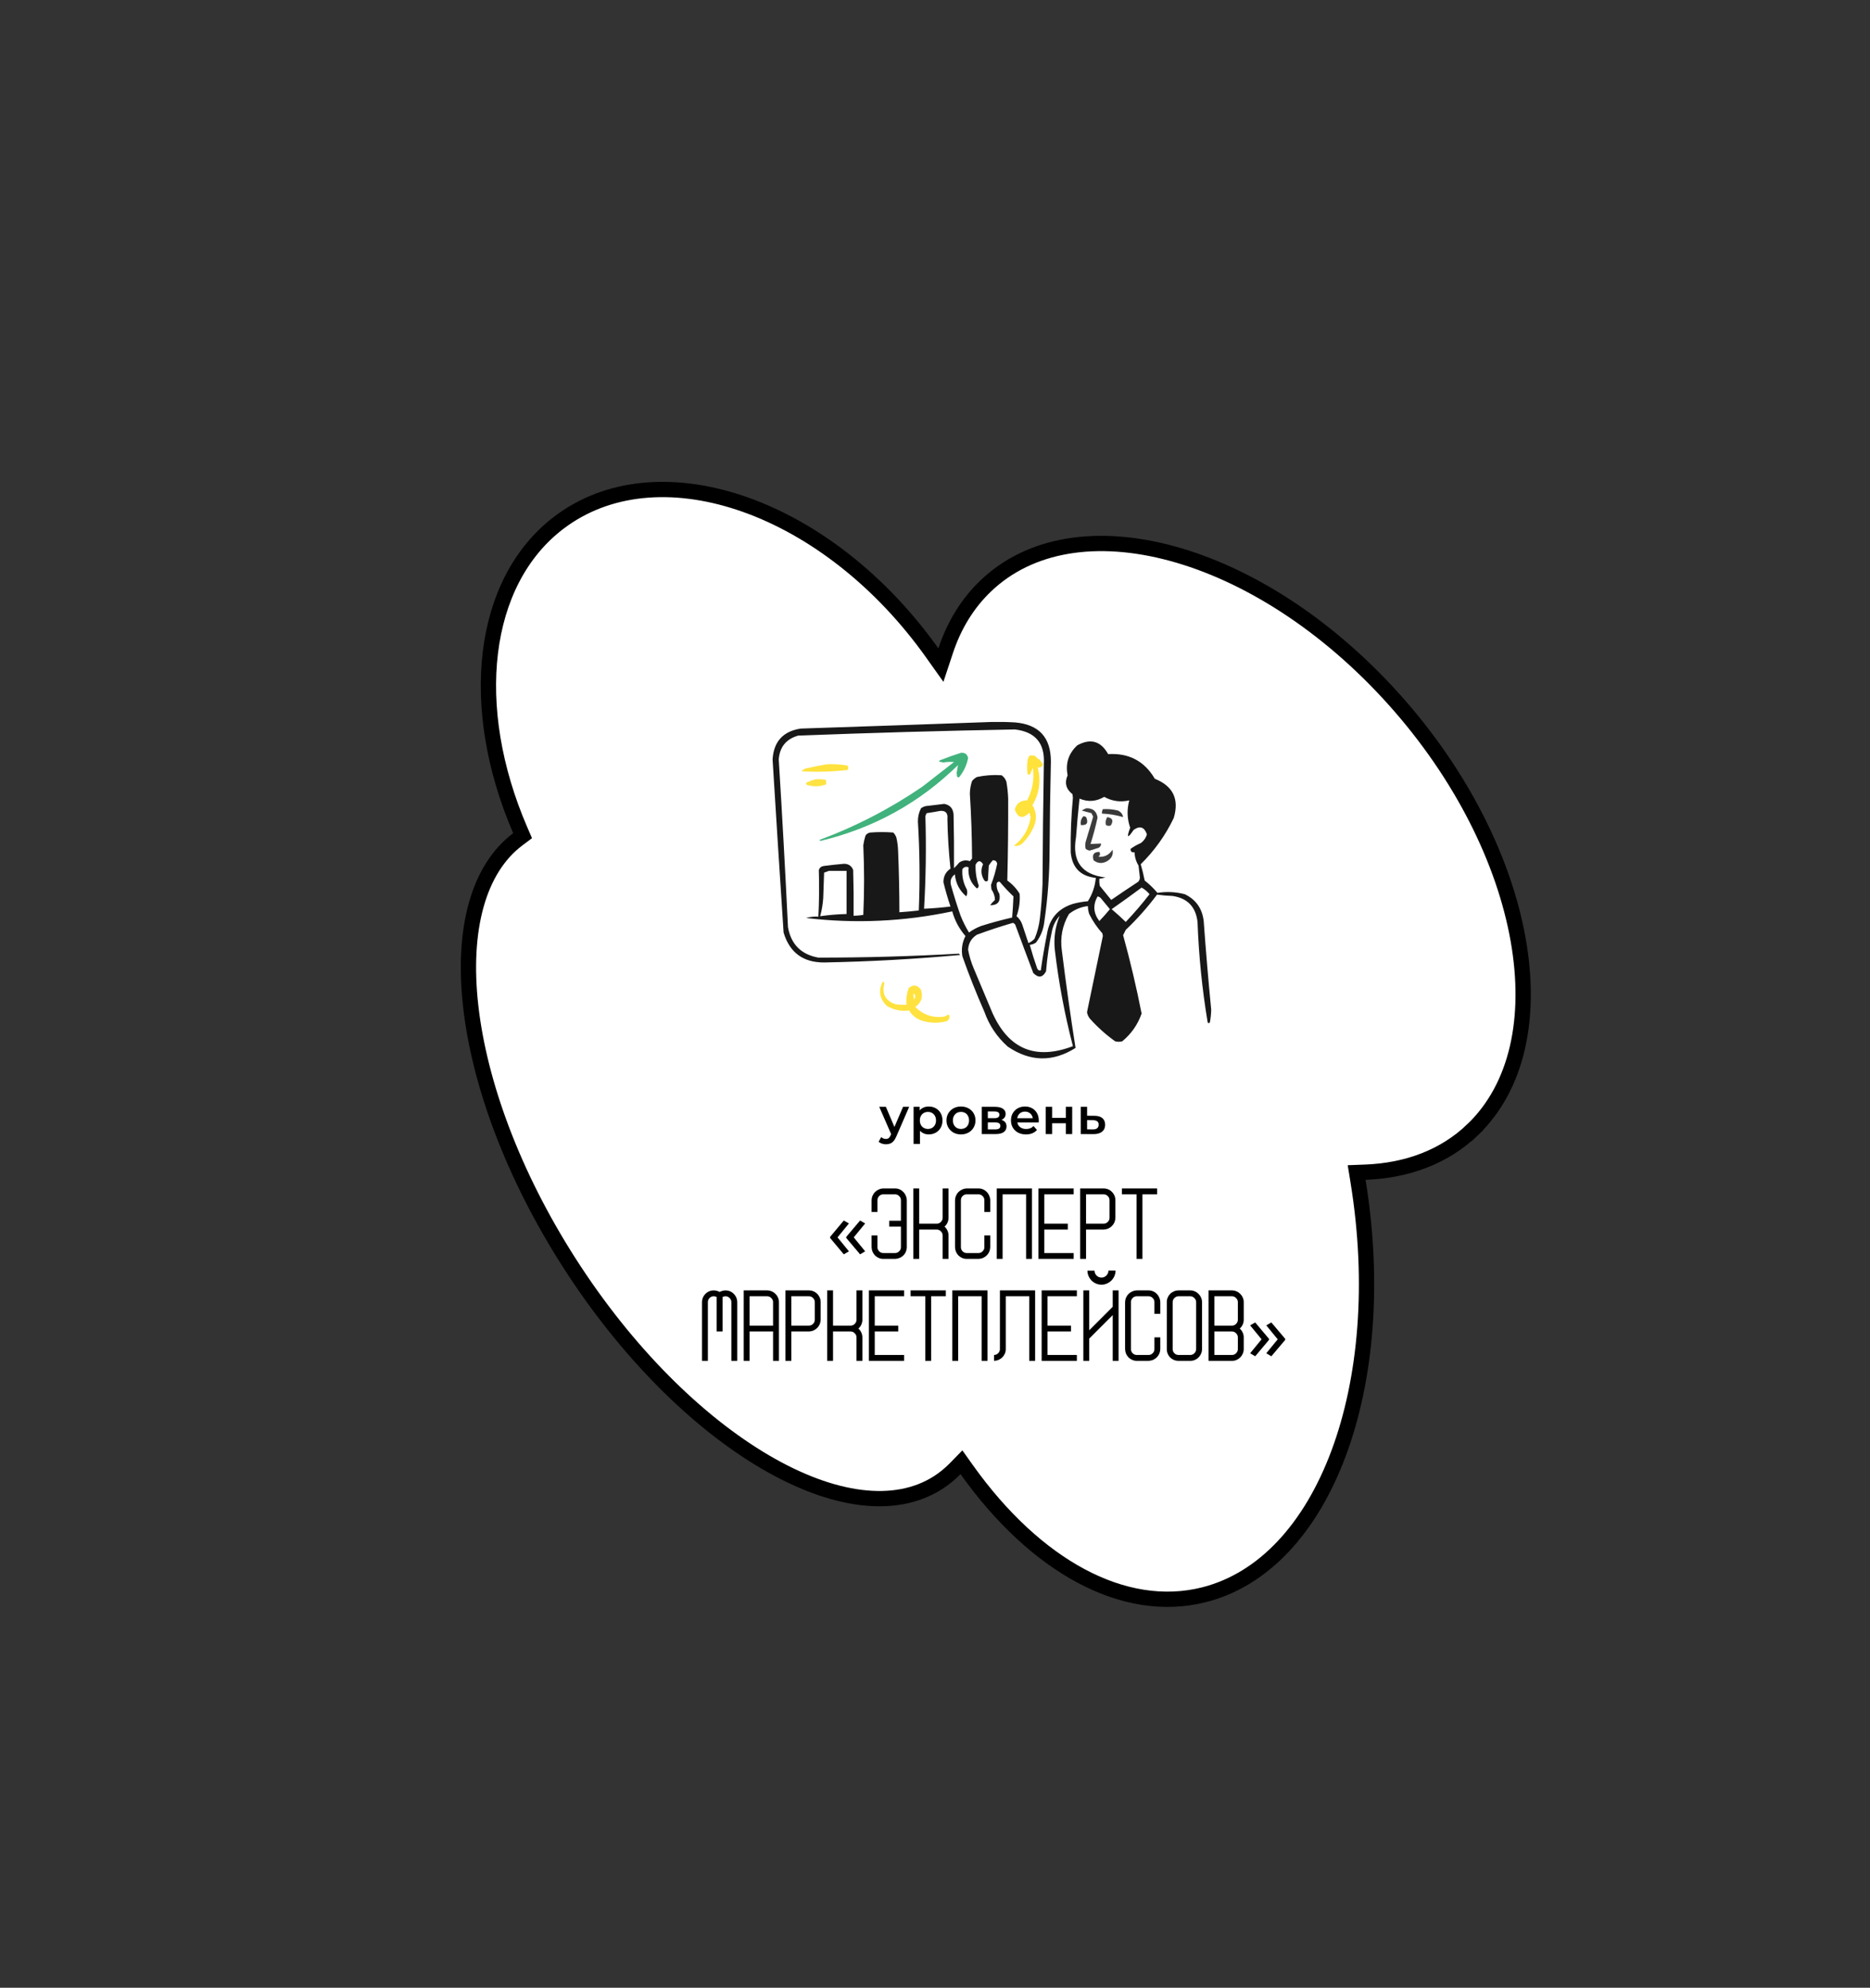 <?xml version="1.0" encoding="UTF-8"?> <svg xmlns="http://www.w3.org/2000/svg" width="734" height="780" viewBox="0 0 734 780" fill="none"><rect x="0" y="0" width="734" height="780" fill="#333333" stroke="none"/><path d="M379.461 576.709L377.38 573.79L374.873 576.353C372.856 578.417 370.609 580.244 368.178 581.8C351.386 592.539 326.95 589.269 300.323 573.657C273.853 558.139 246.053 530.845 223.359 495.379C201.209 460.761 188.165 424.99 184.769 394.902C181.353 364.64 187.746 340.992 203.238 329.341L205.125 327.923L204.189 325.755C183.306 277.373 188.823 228.319 219.331 205.121C238.339 190.667 263.935 188.514 290.271 197.24C316.603 205.966 343.403 225.513 364.272 253.938C364.816 254.68 365.354 255.424 365.884 256.169L369.316 260.992L371.177 255.373C374.445 245.5 379.646 236.899 386.834 230C404.304 213.234 430.744 209.276 459.915 217.174C489.057 225.064 520.488 244.717 547.14 274.409C573.791 304.098 590.429 337.994 595.881 368.689C601.342 399.438 595.534 426.502 578.033 443.299L580.11 445.463L578.033 443.299C567.005 453.883 552.457 459.341 535.892 459.971L532.5 460.101L533.045 463.451C539.564 503.485 536.284 541.22 525.383 570.385C514.467 599.59 496.1 619.794 472.661 625.764C441.156 633.788 406.383 614.475 379.461 576.709Z" fill="white" stroke="black" stroke-width="6"></path><path d="M347.739 449.02C347.219 449.02 346.699 448.933 346.179 448.76C345.659 448.587 345.225 448.347 344.879 448.04L345.879 446.2C346.132 446.427 346.419 446.607 346.739 446.74C347.059 446.873 347.385 446.94 347.719 446.94C348.172 446.94 348.539 446.827 348.819 446.6C349.099 446.373 349.359 445.993 349.599 445.46L350.219 444.06L350.419 443.76L354.459 434.32H356.859L351.859 445.86C351.525 446.66 351.152 447.293 350.739 447.76C350.339 448.227 349.885 448.553 349.379 448.74C348.885 448.927 348.339 449.02 347.739 449.02ZM349.939 445.38L345.119 434.32H347.719L351.639 443.54L349.939 445.38ZM364.515 445.14C363.648 445.14 362.855 444.94 362.135 444.54C361.428 444.14 360.862 443.54 360.435 442.74C360.022 441.927 359.815 440.9 359.815 439.66C359.815 438.407 360.015 437.38 360.415 436.58C360.828 435.78 361.388 435.187 362.095 434.8C362.802 434.4 363.608 434.2 364.515 434.2C365.568 434.2 366.495 434.427 367.295 434.88C368.108 435.333 368.748 435.967 369.215 436.78C369.695 437.593 369.935 438.553 369.935 439.66C369.935 440.767 369.695 441.733 369.215 442.56C368.748 443.373 368.108 444.007 367.295 444.46C366.495 444.913 365.568 445.14 364.515 445.14ZM358.595 448.88V434.32H360.975V436.84L360.895 439.68L361.095 442.52V448.88H358.595ZM364.235 443C364.835 443 365.368 442.867 365.835 442.6C366.315 442.333 366.695 441.947 366.975 441.44C367.255 440.933 367.395 440.34 367.395 439.66C367.395 438.967 367.255 438.373 366.975 437.88C366.695 437.373 366.315 436.987 365.835 436.72C365.368 436.453 364.835 436.32 364.235 436.32C363.635 436.32 363.095 436.453 362.615 436.72C362.135 436.987 361.755 437.373 361.475 437.88C361.195 438.373 361.055 438.967 361.055 439.66C361.055 440.34 361.195 440.933 361.475 441.44C361.755 441.947 362.135 442.333 362.615 442.6C363.095 442.867 363.635 443 364.235 443ZM377.183 445.14C376.09 445.14 375.117 444.907 374.263 444.44C373.41 443.96 372.737 443.307 372.243 442.48C371.75 441.653 371.503 440.713 371.503 439.66C371.503 438.593 371.75 437.653 372.243 436.84C372.737 436.013 373.41 435.367 374.263 434.9C375.117 434.433 376.09 434.2 377.183 434.2C378.29 434.2 379.27 434.433 380.123 434.9C380.99 435.367 381.663 436.007 382.143 436.82C382.637 437.633 382.883 438.58 382.883 439.66C382.883 440.713 382.637 441.653 382.143 442.48C381.663 443.307 380.99 443.96 380.123 444.44C379.27 444.907 378.29 445.14 377.183 445.14ZM377.183 443C377.797 443 378.343 442.867 378.823 442.6C379.303 442.333 379.677 441.947 379.943 441.44C380.223 440.933 380.363 440.34 380.363 439.66C380.363 438.967 380.223 438.373 379.943 437.88C379.677 437.373 379.303 436.987 378.823 436.72C378.343 436.453 377.803 436.32 377.203 436.32C376.59 436.32 376.043 436.453 375.563 436.72C375.097 436.987 374.723 437.373 374.443 437.88C374.163 438.373 374.023 438.967 374.023 439.66C374.023 440.34 374.163 440.933 374.443 441.44C374.723 441.947 375.097 442.333 375.563 442.6C376.043 442.867 376.583 443 377.183 443ZM385.353 445V434.32H390.573C391.866 434.32 392.88 434.56 393.613 435.04C394.36 435.52 394.733 436.2 394.733 437.08C394.733 437.947 394.386 438.627 393.693 439.12C393 439.6 392.08 439.84 390.933 439.84L391.233 439.22C392.526 439.22 393.486 439.46 394.113 439.94C394.753 440.407 395.073 441.093 395.073 442C395.073 442.947 394.72 443.687 394.013 444.22C393.306 444.74 392.233 445 390.793 445H385.353ZM387.733 443.18H390.593C391.273 443.18 391.786 443.073 392.133 442.86C392.48 442.633 392.653 442.293 392.653 441.84C392.653 441.36 392.493 441.007 392.173 440.78C391.853 440.553 391.353 440.44 390.673 440.44H387.733V443.18ZM387.733 438.78H390.353C390.993 438.78 391.473 438.667 391.793 438.44C392.126 438.2 392.293 437.867 392.293 437.44C392.293 437 392.126 436.673 391.793 436.46C391.473 436.247 390.993 436.14 390.353 436.14H387.733V438.78ZM402.716 445.14C401.529 445.14 400.489 444.907 399.596 444.44C398.716 443.96 398.029 443.307 397.536 442.48C397.056 441.653 396.816 440.713 396.816 439.66C396.816 438.593 397.049 437.653 397.516 436.84C397.996 436.013 398.649 435.367 399.476 434.9C400.316 434.433 401.269 434.2 402.336 434.2C403.376 434.2 404.302 434.427 405.116 434.88C405.929 435.333 406.569 435.973 407.036 436.8C407.502 437.627 407.736 438.6 407.736 439.72C407.736 439.827 407.729 439.947 407.716 440.08C407.716 440.213 407.709 440.34 407.696 440.46H398.796V438.8H406.376L405.396 439.32C405.409 438.707 405.282 438.167 405.016 437.7C404.749 437.233 404.382 436.867 403.916 436.6C403.462 436.333 402.936 436.2 402.336 436.2C401.722 436.2 401.182 436.333 400.716 436.6C400.262 436.867 399.902 437.24 399.636 437.72C399.382 438.187 399.256 438.74 399.256 439.38V439.78C399.256 440.42 399.402 440.987 399.696 441.48C399.989 441.973 400.402 442.353 400.936 442.62C401.469 442.887 402.082 443.02 402.776 443.02C403.376 443.02 403.916 442.927 404.396 442.74C404.876 442.553 405.302 442.26 405.676 441.86L407.016 443.4C406.536 443.96 405.929 444.393 405.196 444.7C404.476 444.993 403.649 445.14 402.716 445.14ZM410.47 445V434.32H412.97V438.66H418.35V434.32H420.85V445H418.35V440.78H412.97V445H410.47ZM429.561 437.84C430.934 437.84 431.981 438.147 432.701 438.76C433.421 439.373 433.781 440.24 433.781 441.36C433.781 442.52 433.381 443.427 432.581 444.08C431.781 444.72 430.654 445.033 429.201 445.02L424.201 445V434.32H426.701V437.82L429.561 437.84ZM428.981 443.18C429.714 443.193 430.274 443.04 430.661 442.72C431.047 442.4 431.241 441.933 431.241 441.32C431.241 440.707 431.047 440.267 430.661 440C430.287 439.72 429.727 439.573 428.981 439.56L426.701 439.54V443.16L428.981 443.18Z" fill="black"></path><path d="M325.827 485.36L331.203 478.928L333.219 480.08L328.739 485.552L333.219 491.024L331.203 492.208L325.827 485.776V485.36ZM332.163 485.36L337.603 478.928L339.587 480.08L335.107 485.552L339.587 491.024L337.603 492.208L332.163 485.776V485.36ZM351.324 466.352C351.943 466.352 352.529 466.469 353.084 466.704C353.639 466.939 354.119 467.269 354.524 467.696C354.951 468.101 355.281 468.592 355.516 469.168C355.772 469.723 355.911 470.32 355.932 470.96V489.392V489.808H355.9C355.857 490.384 355.708 490.928 355.452 491.44C355.196 491.952 354.855 492.4 354.428 492.784C354.023 493.147 353.553 493.435 353.02 493.648C352.487 493.861 351.921 493.979 351.324 494H346.716C346.097 494 345.511 493.883 344.956 493.648C344.401 493.413 343.911 493.093 343.484 492.688C343.079 492.261 342.748 491.771 342.492 491.216C342.257 490.64 342.129 490.032 342.108 489.392V484.784H344.412V489.392C344.412 490.032 344.636 490.576 345.084 491.024C345.532 491.472 346.076 491.696 346.716 491.696H351.324C351.943 491.696 352.476 491.472 352.924 491.024C353.393 490.576 353.628 490.032 353.628 489.392V481.328H349.02V479.024H353.628V470.96C353.628 470.32 353.393 469.776 352.924 469.328C352.476 468.88 351.943 468.656 351.324 468.656H346.716C346.076 468.656 345.532 468.88 345.084 469.328C344.636 469.776 344.412 470.32 344.412 470.96V475.568H342.108V470.96C342.129 470.32 342.257 469.733 342.492 469.2C342.727 468.645 343.047 468.165 343.452 467.76C343.879 467.333 344.369 467.003 344.924 466.768C345.479 466.512 346.076 466.373 346.716 466.352H351.324ZM372.307 466.352V477.872C372.307 478.533 372.168 479.173 371.891 479.792C371.614 480.389 371.23 480.901 370.739 481.328C371.23 481.755 371.614 482.277 371.891 482.896C372.168 483.493 372.307 484.123 372.307 484.784V494H370.003V484.784C370.003 484.165 369.768 483.632 369.299 483.184C368.851 482.715 368.318 482.48 367.699 482.48H360.787V494H358.483V466.352H360.787V480.176H367.699C368.318 480.176 368.851 479.952 369.299 479.504C369.768 479.035 370.003 478.491 370.003 477.872V466.352H372.307ZM386.378 470.96C386.378 470.32 386.143 469.776 385.674 469.328C385.226 468.88 384.693 468.656 384.074 468.656H379.466C378.826 468.656 378.282 468.88 377.834 469.328C377.386 469.776 377.162 470.32 377.162 470.96V489.392C377.162 490.032 377.386 490.576 377.834 491.024C378.282 491.472 378.826 491.696 379.466 491.696H384.074C384.693 491.696 385.226 491.472 385.674 491.024C386.143 490.576 386.378 490.032 386.378 489.392V484.784H388.682V489.392C388.661 490.032 388.533 490.629 388.298 491.184C388.063 491.717 387.733 492.197 387.306 492.624C386.901 493.029 386.421 493.36 385.866 493.616C385.311 493.851 384.714 493.979 384.074 494H379.466C378.847 494 378.261 493.883 377.706 493.648C377.151 493.413 376.661 493.093 376.234 492.688C375.829 492.261 375.498 491.771 375.242 491.216C375.007 490.64 374.879 490.032 374.858 489.392V470.96C374.879 470.32 375.007 469.733 375.242 469.2C375.477 468.645 375.797 468.165 376.202 467.76C376.629 467.333 377.119 467.003 377.674 466.768C378.229 466.512 378.826 466.373 379.466 466.352H384.074C384.693 466.352 385.279 466.469 385.834 466.704C386.389 466.939 386.869 467.269 387.274 467.696C387.701 468.101 388.031 468.592 388.266 469.168C388.522 469.723 388.661 470.32 388.682 470.96V475.568H386.378V470.96ZM405.057 466.352V494H402.753V468.656H393.537V494H391.233V466.352H405.057ZM421.432 468.656H409.912V480.176H419.128V482.48H409.912V491.696H421.432V494H407.608V466.352H421.432V468.656ZM435.503 466.96C436.186 467.365 436.74 467.92 437.167 468.624C437.594 469.328 437.807 470.107 437.807 470.96V477.872C437.786 478.512 437.658 479.109 437.423 479.664C437.188 480.197 436.858 480.677 436.431 481.104C436.026 481.509 435.546 481.84 434.991 482.096C434.436 482.331 433.839 482.459 433.199 482.48H426.287V494H423.983V466.352H433.199C434.031 466.352 434.799 466.555 435.503 466.96ZM435.503 470.96C435.503 470.32 435.268 469.776 434.799 469.328C434.351 468.88 433.818 468.656 433.199 468.656H426.287V480.176H433.199C433.818 480.176 434.351 479.952 434.799 479.504C435.268 479.056 435.503 478.512 435.503 477.872V470.96ZM454.182 466.352V468.656H448.422V494H446.118V468.656H440.358V466.352H454.182ZM287.066 506.96C287.748 507.365 288.303 507.92 288.73 508.624C289.156 509.328 289.37 510.107 289.37 510.96V534H287.066V510.96C287.066 510.32 286.831 509.776 286.362 509.328C285.914 508.88 285.38 508.656 284.762 508.656C284.356 508.656 283.972 508.763 283.61 508.976V522.48H281.306V508.976C281.135 508.869 280.954 508.795 280.762 508.752C280.591 508.688 280.388 508.656 280.154 508.656C279.514 508.656 278.97 508.88 278.522 509.328C278.074 509.776 277.85 510.32 277.85 510.96V534H275.546V510.96C275.546 510.107 275.759 509.328 276.186 508.624C276.612 507.92 277.167 507.365 277.85 506.96C278.554 506.555 279.322 506.352 280.154 506.352C280.538 506.352 280.922 506.405 281.306 506.512C281.711 506.597 282.095 506.747 282.458 506.96C282.799 506.789 283.162 506.651 283.546 506.544C283.93 506.416 284.335 506.352 284.762 506.352C285.594 506.352 286.362 506.555 287.066 506.96ZM301.137 506.352C301.777 506.352 302.374 506.48 302.929 506.736C303.483 506.971 303.963 507.301 304.369 507.728C304.795 508.133 305.126 508.613 305.361 509.168C305.617 509.723 305.745 510.32 305.745 510.96V534H303.441V522.48H294.225V534H291.921V506.352H301.137ZM303.441 520.176V510.96C303.441 510.341 303.206 509.808 302.737 509.36C302.289 508.891 301.755 508.656 301.137 508.656H294.225V520.176H303.441ZM319.816 506.96C320.498 507.365 321.053 507.92 321.48 508.624C321.906 509.328 322.12 510.107 322.12 510.96V517.872C322.098 518.512 321.97 519.109 321.736 519.664C321.501 520.197 321.17 520.677 320.744 521.104C320.338 521.509 319.858 521.84 319.304 522.096C318.749 522.331 318.152 522.459 317.512 522.48H310.6V534H308.296V506.352H317.512C318.344 506.352 319.112 506.555 319.816 506.96ZM319.816 510.96C319.816 510.32 319.581 509.776 319.112 509.328C318.664 508.88 318.13 508.656 317.512 508.656H310.6V520.176H317.512C318.13 520.176 318.664 519.952 319.112 519.504C319.581 519.056 319.816 518.512 319.816 517.872V510.96ZM338.495 506.352V517.872C338.495 518.533 338.356 519.173 338.079 519.792C337.801 520.389 337.417 520.901 336.927 521.328C337.417 521.755 337.801 522.277 338.079 522.896C338.356 523.493 338.495 524.123 338.495 524.784V534H336.191V524.784C336.191 524.165 335.956 523.632 335.487 523.184C335.039 522.715 334.505 522.48 333.887 522.48H326.975V534H324.671V506.352H326.975V520.176H333.887C334.505 520.176 335.039 519.952 335.487 519.504C335.956 519.035 336.191 518.491 336.191 517.872V506.352H338.495ZM354.87 508.656H343.35V520.176H352.566V522.48H343.35V531.696H354.87V534H341.046V506.352H354.87V508.656ZM371.245 506.352V508.656H365.485V534H363.181V508.656H357.421V506.352H371.245ZM387.62 506.352V534H385.316V508.656H376.1V534H373.796V506.352H387.62ZM406.299 506.352V534H403.995V508.656H394.779V529.392C394.779 530.011 394.661 530.597 394.427 531.152C394.192 531.707 393.861 532.197 393.435 532.624C393.029 533.029 392.539 533.36 391.963 533.616C391.408 533.851 390.811 533.979 390.171 534V531.696C390.789 531.696 391.323 531.472 391.771 531.024C392.24 530.576 392.475 530.032 392.475 529.392V506.352H406.299ZM422.682 508.656H411.162V520.176H420.378V522.48H411.162V531.696H422.682V534H408.858V506.352H422.682V508.656ZM432.369 501.328C432.753 501.328 433.105 501.253 433.425 501.104C433.766 500.955 434.054 500.752 434.289 500.496C434.545 500.24 434.737 499.952 434.865 499.632C435.014 499.291 435.089 498.939 435.089 498.576H437.873C437.873 499.323 437.724 500.037 437.425 500.72C437.148 501.381 436.753 501.968 436.241 502.48C435.75 502.971 435.164 503.365 434.481 503.664C433.82 503.963 433.116 504.112 432.369 504.112C431.622 504.112 430.908 503.973 430.225 503.696C429.564 503.397 428.977 503.003 428.465 502.512C427.974 502 427.58 501.413 427.281 500.752C426.982 500.069 426.833 499.355 426.833 498.608H429.617C429.617 498.992 429.692 499.355 429.841 499.696C429.99 500.016 430.193 500.304 430.449 500.56C430.705 500.795 430.993 500.987 431.313 501.136C431.654 501.264 432.006 501.328 432.369 501.328ZM436.753 534V516.048L427.537 525.264V534H425.233V506.352H427.537V522L436.753 512.784V506.352H439.057V534H436.753ZM453.128 510.96C453.128 510.32 452.893 509.776 452.424 509.328C451.976 508.88 451.443 508.656 450.824 508.656H446.216C445.576 508.656 445.032 508.88 444.584 509.328C444.136 509.776 443.912 510.32 443.912 510.96V529.392C443.912 530.032 444.136 530.576 444.584 531.024C445.032 531.472 445.576 531.696 446.216 531.696H450.824C451.443 531.696 451.976 531.472 452.424 531.024C452.893 530.576 453.128 530.032 453.128 529.392V524.784H455.432V529.392C455.411 530.032 455.283 530.629 455.048 531.184C454.813 531.717 454.483 532.197 454.056 532.624C453.651 533.029 453.171 533.36 452.616 533.616C452.061 533.851 451.464 533.979 450.824 534H446.216C445.597 534 445.011 533.883 444.456 533.648C443.901 533.413 443.411 533.093 442.984 532.688C442.579 532.261 442.248 531.771 441.992 531.216C441.757 530.64 441.629 530.032 441.608 529.392V510.96C441.629 510.32 441.757 509.733 441.992 509.2C442.227 508.645 442.547 508.165 442.952 507.76C443.379 507.333 443.869 507.003 444.424 506.768C444.979 506.512 445.576 506.373 446.216 506.352H450.824C451.443 506.352 452.029 506.469 452.584 506.704C453.139 506.939 453.619 507.269 454.024 507.696C454.451 508.101 454.781 508.592 455.016 509.168C455.272 509.723 455.411 510.32 455.432 510.96V515.568H453.128V510.96ZM467.199 506.352C467.839 506.352 468.436 506.48 468.991 506.736C469.546 506.971 470.026 507.301 470.431 507.728C470.858 508.133 471.188 508.613 471.423 509.168C471.679 509.723 471.807 510.32 471.807 510.96V529.392C471.807 530.032 471.679 530.64 471.423 531.216C471.188 531.771 470.858 532.261 470.431 532.688C470.026 533.093 469.546 533.413 468.991 533.648C468.436 533.883 467.839 534 467.199 534H462.591C461.951 534 461.343 533.883 460.767 533.648C460.212 533.413 459.722 533.093 459.295 532.688C458.89 532.261 458.57 531.771 458.335 531.216C458.1 530.64 457.983 530.032 457.983 529.392V510.96C457.983 510.32 458.1 509.723 458.335 509.168C458.57 508.613 458.89 508.133 459.295 507.728C459.722 507.301 460.212 506.971 460.767 506.736C461.343 506.48 461.951 506.352 462.591 506.352H467.199ZM469.503 510.96C469.503 510.341 469.268 509.808 468.799 509.36C468.351 508.891 467.818 508.656 467.199 508.656H462.591C461.972 508.656 461.428 508.891 460.959 509.36C460.511 509.808 460.287 510.341 460.287 510.96V529.392C460.287 530.011 460.511 530.555 460.959 531.024C461.428 531.472 461.972 531.696 462.591 531.696H467.199C467.818 531.696 468.351 531.472 468.799 531.024C469.268 530.555 469.503 530.011 469.503 529.392V510.96ZM488.182 517.872C488.182 518.533 488.043 519.173 487.766 519.792C487.489 520.389 487.105 520.901 486.614 521.328C487.105 521.755 487.489 522.277 487.766 522.896C488.043 523.493 488.182 524.123 488.182 524.784V529.392C488.182 530.032 488.054 530.629 487.798 531.184C487.563 531.739 487.233 532.229 486.806 532.656C486.401 533.061 485.921 533.392 485.366 533.648C484.811 533.883 484.214 534 483.574 534H474.358V506.352H483.574C484.214 506.352 484.811 506.48 485.366 506.736C485.921 506.971 486.401 507.301 486.806 507.728C487.233 508.133 487.563 508.613 487.798 509.168C488.054 509.723 488.182 510.32 488.182 510.96V517.872ZM476.662 508.656V520.176H483.574C484.193 520.176 484.726 519.952 485.174 519.504C485.643 519.035 485.878 518.491 485.878 517.872V510.96C485.878 510.341 485.643 509.808 485.174 509.36C484.726 508.891 484.193 508.656 483.574 508.656H476.662ZM485.878 524.784C485.878 524.165 485.643 523.632 485.174 523.184C484.726 522.715 484.193 522.48 483.574 522.48H476.662V531.696H483.574C484.193 531.696 484.726 531.472 485.174 531.024C485.643 530.555 485.878 530.011 485.878 529.392V524.784ZM504.461 525.776L499.021 532.208L497.037 531.024L501.517 525.552L497.037 520.08L499.021 518.928L504.461 525.36V525.776ZM498.093 525.776L492.685 532.208L490.701 531.024L495.181 525.552L490.701 520.08L492.685 518.928L498.093 525.36V525.776Z" fill="black"></path><path opacity="0.906" fill-rule="evenodd" clip-rule="evenodd" d="M389.327 283.298C392.325 283.24 395.322 283.298 398.315 283.471C407.78 284.236 412.505 289.364 412.489 298.855C412.221 310.491 412.048 322.129 411.971 333.771C411.953 343.157 411.262 352.491 409.896 361.773C409.541 364.803 408.446 367.511 406.612 369.897C405.869 370.384 405.062 370.673 404.192 370.761C405.065 373.897 406.044 377.009 407.131 380.095C407.511 380.75 407.972 380.98 408.514 380.786C409.191 376.045 409.998 371.32 410.934 366.612C411.877 360.51 415.277 356.534 421.132 354.686C423.059 354.162 425.018 353.816 427.009 353.649C428.785 350.845 429.822 347.792 430.12 344.487C424.126 343.851 420.842 340.509 420.268 334.462C420.17 327.305 420.458 320.16 421.132 313.028C421.074 312.568 421.017 312.106 420.959 311.646C418.405 309.635 417.771 307.157 419.058 304.213C418.14 299.585 419.408 295.667 422.86 292.459C428.054 289.62 432.087 290.772 434.96 295.916C443.109 295.437 449.217 298.664 453.282 305.596C460.443 308.451 462.92 313.579 460.715 320.98C457.458 327.779 453.137 333.828 447.751 339.129C448.356 341.228 448.874 343.36 449.307 345.524C451.144 346.959 452.815 348.572 454.319 350.364C457.928 349.792 461.501 349.965 465.036 350.883C469.412 352.994 471.89 356.509 472.469 361.427C473.303 373.021 474.282 384.602 475.407 396.17C475.383 397.857 475.21 399.528 474.889 401.183C474.58 401.601 474.292 401.601 474.024 401.183C471.852 388.138 470.527 375.001 470.049 361.773C469.358 355.824 466.074 352.425 460.196 351.574C458.151 351.509 456.135 351.336 454.146 351.056C450.458 356.004 446.367 360.614 441.874 364.884C441.528 365.575 441.183 366.267 440.837 366.958C443.638 377.125 446.058 387.38 448.097 397.726C446.571 402.073 444.036 405.702 440.491 408.615C439.569 408.846 438.648 408.846 437.726 408.615C434.132 406.061 430.848 403.123 427.873 399.8C427.237 399.046 426.834 398.182 426.663 397.207C428.759 387.244 430.834 377.276 432.886 367.304C432.828 366.958 432.771 366.612 432.713 366.267C430.647 363.984 428.918 361.449 427.527 358.661C427.198 357.648 427.025 356.61 427.009 355.55C424.223 355.882 421.745 356.919 419.576 358.661C416.971 363.158 416.05 367.998 416.811 373.181C418.395 385.944 420.181 398.62 422.169 411.208C413.214 416.846 404.341 416.674 395.55 410.69C391.335 406.931 388.282 402.379 386.389 397.034C383.237 389.884 380.356 382.625 377.746 375.255C377.27 372.458 377.673 369.807 378.956 367.304C376.503 364.473 374.775 361.246 373.771 357.624C354.75 361.652 335.621 362.516 316.384 360.217C317.962 359.764 319.575 359.591 321.224 359.698C321.53 353.593 321.588 347.485 321.396 341.376C321.72 340.477 322.353 339.958 323.298 339.82C325.942 339.475 328.592 339.187 331.249 338.956C333.027 338.95 334.237 339.756 334.879 341.376C335.052 347.367 335.109 353.359 335.052 359.353C336.33 359.335 337.598 359.219 338.854 359.007C339.266 349.9 339.266 340.797 338.854 331.696C339.033 330.403 339.32 329.135 339.719 327.894C340.175 327.207 340.808 326.803 341.62 326.684C344.616 326.453 347.612 326.453 350.608 326.684C351.141 327.23 351.545 327.864 351.818 328.585C352.22 330.285 352.45 332.013 352.51 333.771C352.845 341.834 353.018 349.9 353.028 357.97C355.569 357.796 358.104 357.566 360.634 357.278C361.123 345.638 361.007 333.999 360.288 322.362C360.274 320.529 360.677 318.801 361.498 317.177C362.068 316.756 362.701 316.468 363.399 316.313C365.82 316.025 368.24 315.736 370.659 315.448C372.9 315.883 374.11 317.265 374.289 319.597C374.452 326.687 374.509 333.716 374.462 340.685C375.19 339.983 375.882 339.234 376.536 338.438C377.839 337.568 379.222 337.395 380.685 337.919C380.973 337.573 381.261 337.228 381.549 336.882C381.509 328.408 381.221 319.938 380.685 311.473C380.706 309.755 380.994 308.084 381.549 306.46C382.082 305.811 382.716 305.292 383.45 304.904C386.648 304.216 389.874 303.986 393.13 304.213C394.05 304.836 394.685 305.7 395.031 306.806C395.409 308.977 395.639 311.167 395.723 313.374C395.763 324.095 395.648 334.811 395.377 345.524C397.351 346.923 398.965 348.651 400.217 350.71C400.444 353.727 400.04 356.665 399.007 359.525C400.051 360.4 400.8 361.494 401.254 362.81C402.06 365.23 402.867 367.649 403.674 370.069C404.602 369.663 405.409 369.087 406.094 368.341C407.163 365.793 407.854 363.142 408.168 360.39C408.685 355.909 409.031 351.415 409.205 346.907C409.282 331.176 409.455 315.447 409.724 299.719C410.168 291.636 406.365 287.142 398.315 286.236C369.962 286.757 341.614 287.564 313.272 288.656C308.578 290.009 306.043 293.12 305.667 297.99C307.03 319.931 308.24 341.883 309.297 363.847C310.507 370.588 314.482 374.564 321.224 375.774C339.637 375.778 358.017 375.259 376.363 374.218C376.536 374.391 376.709 374.564 376.882 374.736C359.116 376.358 341.312 377.338 323.471 377.675C315.23 377.705 309.929 373.787 307.568 365.921C306.083 343.282 304.643 320.638 303.247 297.99C303.692 290.978 307.379 286.945 314.31 285.891C339.373 285.07 364.378 284.206 389.327 283.298ZM443.257 314.066C442.275 317.666 442.391 321.238 443.603 324.782C442.109 328.896 442.57 329.184 444.985 325.647C447.436 323.93 449.165 324.506 450.171 327.375C449.773 328.81 448.966 329.963 447.751 330.832C446.342 331.45 445.016 332.199 443.775 333.079C443.687 334.114 444.205 334.575 445.331 334.462C445.394 336.34 445.913 338.068 446.887 339.648C447.047 341.147 447.22 342.645 447.405 344.142C447.465 344.9 447.235 345.534 446.714 346.043C443.169 348.362 439.655 350.725 436.17 353.13C434.672 351.286 433.174 349.442 431.676 347.599C431.504 346.684 431.446 345.762 431.503 344.833C432.317 344.716 433.123 344.543 433.923 344.315C424.578 343.221 420.718 337.978 422.342 328.585C422.727 323.507 423.187 318.436 423.725 313.374C427.053 314.78 430.279 314.549 433.404 312.683C436.491 314.399 439.776 314.86 443.257 314.066ZM368.931 318.214C371.138 317.991 372.117 319.028 371.869 321.325C371.978 327.875 372.381 334.386 373.079 340.857C371.209 342.119 370.287 343.905 370.313 346.216C371.103 349.432 372.025 352.601 373.079 355.723C369.632 356.151 366.175 356.439 362.708 356.587C363.418 344.494 363.591 332.395 363.227 320.288C363.333 319.851 363.506 319.447 363.745 319.078C365.529 318.825 367.258 318.537 368.931 318.214ZM389.673 337.573C390.659 337.522 391.235 337.983 391.401 338.956C390.812 341.84 390.005 344.606 388.981 347.253C389.039 347.829 389.097 348.405 389.154 348.982C390.041 350.277 390.502 351.66 390.537 353.13C389.839 353.77 389.206 354.461 388.636 355.204C391.636 355.252 392.846 353.754 392.266 350.71C391.417 349.436 391.071 348.053 391.229 346.562C391.518 346.041 391.921 345.868 392.438 346.043C394.104 348.043 395.891 349.945 397.797 351.747C397.683 354.508 397.51 357.274 397.278 360.044C393.208 360.975 389.175 362.07 385.179 363.328C383.442 363.972 381.828 364.837 380.339 365.921C379.062 363.828 377.967 361.638 377.055 359.353C375.648 355.362 374.38 351.328 373.252 347.253C372.854 345.506 373.373 344.123 374.808 343.105C375.127 346.624 376.625 349.505 379.302 351.747C379.7 350.846 379.757 349.924 379.475 348.982C378.102 346.496 377.526 343.845 377.746 341.03C378.419 340.168 379.225 339.938 380.166 340.339C379.878 343.687 380.973 346.452 383.45 348.636C383.95 348.404 384.18 348 384.142 347.426C383.231 344.784 382.827 342.076 382.932 339.302C383.852 337.556 384.832 337.498 385.87 339.129C384.875 341.326 385.048 343.458 386.389 345.524C386.849 345.985 387.311 345.985 387.771 345.524C387.887 343.565 388.002 341.607 388.117 339.648C388.578 338.901 389.096 338.209 389.673 337.573ZM325.372 341.722C327.677 341.722 329.981 341.722 332.286 341.722C332.286 347.368 332.286 353.015 332.286 358.661C328.784 358.747 325.327 359.035 321.915 359.525C322.559 357.218 322.962 354.856 323.125 352.439C323.24 349.097 323.355 345.755 323.471 342.413C324.144 342.203 324.778 341.972 325.372 341.722ZM448.097 348.29C449.272 348.943 450.309 349.807 451.208 350.883C448.281 354.674 445.169 358.304 441.874 361.773C440.082 360.038 438.238 358.367 436.343 356.76C440.324 353.984 444.241 351.161 448.097 348.29ZM430.812 351.747C431.458 351.871 431.977 352.217 432.367 352.784C433.462 354.109 434.557 355.435 435.651 356.76C434.323 358.376 432.94 359.931 431.503 361.427C429.148 358.32 428.917 355.094 430.812 351.747ZM415.946 359.353C414.169 363.673 413.535 368.167 414.045 372.835C415.543 385.566 417.905 398.127 421.132 410.517C406.437 416.087 395.893 411.708 389.5 397.38C387.08 391.618 384.66 385.857 382.24 380.095C381.211 377.7 380.462 375.222 379.993 372.662C380.147 370.094 381.299 368.135 383.45 366.785C388.115 365.057 392.84 363.502 397.624 362.118C397.962 362.283 398.25 362.513 398.488 362.81C400.817 369.161 403.179 375.499 405.575 381.823C407.612 383.846 409.283 383.615 410.588 381.132C411.027 375.66 411.834 370.244 413.008 364.884C413.547 362.766 414.526 360.922 415.946 359.353Z" fill="black"></path><path opacity="0.815" fill-rule="evenodd" clip-rule="evenodd" d="M377.228 295.397C378.783 295.294 379.705 295.985 379.993 297.472C379.442 300.244 378.29 302.722 376.536 304.904C376.208 305.117 375.92 305.06 375.672 304.731C375.614 304.27 375.557 303.809 375.499 303.348C375.651 302.275 375.824 301.238 376.018 300.237C360.864 315.078 342.887 324.988 322.088 329.968C321.915 329.852 321.742 329.737 321.569 329.622C335.942 324.28 349.424 317.308 362.017 308.707C366.165 305.48 370.313 302.254 374.462 299.027C373.078 298.903 371.696 298.961 370.313 299.2C369.737 299.085 369.161 298.969 368.585 298.854C368.657 298.652 368.773 298.479 368.931 298.336C371.696 297.245 374.461 296.265 377.228 295.397Z" fill="#17A15F"></path><path opacity="0.83" fill-rule="evenodd" clip-rule="evenodd" d="M404.192 296.435C404.893 296.379 405.585 296.436 406.267 296.608C406.8 297.257 407.434 297.775 408.168 298.163C408.571 298.797 408.974 299.431 409.378 300.065C408.889 301.001 408.198 301.347 407.304 301.102C408.695 306.327 408.003 311.282 405.229 315.967C406.877 318.68 407.05 321.504 405.748 324.437C404.693 326.837 403.252 328.969 401.427 330.832C400.446 331.786 399.293 332.131 397.97 331.869C401.664 329.05 403.853 325.305 404.538 320.634C404.4 320.047 404.227 319.471 404.02 318.905C401.484 321.464 399.582 321.06 398.315 317.695C398.972 315.258 400.585 314.048 403.155 314.066C405.285 310.042 406.034 305.779 405.402 301.275C405.057 302.081 404.711 302.888 404.365 303.695C404.02 304.155 403.674 304.155 403.328 303.695C403.098 301.966 403.098 300.237 403.328 298.509C403.41 297.71 403.698 297.019 404.192 296.435Z" fill="#FFDC15"></path><path opacity="0.823" fill-rule="evenodd" clip-rule="evenodd" d="M324.681 299.892C327.352 299.784 330.003 299.957 332.632 300.41C333.093 300.987 333.093 301.563 332.632 302.139C326.653 302.845 320.661 303.018 314.655 302.657C315.175 301.993 315.866 301.59 316.729 301.447C319.413 300.848 322.063 300.329 324.681 299.892Z" fill="#FFDC15"></path><path opacity="0.799" fill-rule="evenodd" clip-rule="evenodd" d="M320.187 305.768C321.459 305.711 322.727 305.769 323.989 305.941C324.361 306.538 324.419 307.172 324.162 307.843C321.723 308.703 319.245 308.761 316.729 308.015C316.269 307.67 316.269 307.324 316.729 306.978C317.888 306.465 319.04 306.061 320.187 305.768Z" fill="#FFDC15"></path><path opacity="0.762" fill-rule="evenodd" clip-rule="evenodd" d="M426.317 317.177C428.911 317.065 430.409 318.275 430.812 320.807C430.049 324.317 429.128 327.774 428.046 331.178C429.415 331.123 430.797 331.066 432.194 331.005C432.151 332.075 431.574 332.709 430.466 332.906C429.555 333.229 428.633 333.518 427.7 333.771C427.117 333.681 426.598 333.45 426.145 333.079C425.914 332.157 425.914 331.236 426.145 330.314C427.153 327.026 428.133 323.742 429.083 320.461C428.852 320 428.622 319.539 428.392 319.078C427.098 318.761 425.831 318.415 424.589 318.041C425.168 317.701 425.744 317.412 426.317 317.177Z" fill="black"></path><path opacity="0.779" fill-rule="evenodd" clip-rule="evenodd" d="M432.886 317.522C434.878 317.401 436.836 317.574 438.763 318.041C439.923 318.564 440.615 319.428 440.837 320.634C438.139 319.832 435.373 319.371 432.54 319.251C432.494 318.631 432.609 318.055 432.886 317.522Z" fill="black"></path><path opacity="0.771" fill-rule="evenodd" clip-rule="evenodd" d="M425.28 320.288C425.655 320.302 426 320.417 426.317 320.634C427.306 322.925 426.614 323.962 424.243 323.745C424.021 322.371 424.367 321.219 425.28 320.288Z" fill="black"></path><path opacity="0.736" fill-rule="evenodd" clip-rule="evenodd" d="M434.614 320.634C436.705 320.96 437.166 322.055 435.997 323.918C435.326 324.175 434.693 324.117 434.096 323.745C433.822 322.625 433.995 321.588 434.614 320.634Z" fill="black"></path><path opacity="0.763" fill-rule="evenodd" clip-rule="evenodd" d="M436.688 333.425C437.077 335.47 436.27 337.026 434.268 338.092C432.439 338.951 430.769 338.778 429.256 337.573C428.558 335.399 429.307 334.305 431.503 334.289C431.943 334.996 431.827 335.63 431.157 336.19C433.501 336.405 435.345 335.483 436.688 333.425Z" fill="black"></path><path opacity="0.819" fill-rule="evenodd" clip-rule="evenodd" d="M346.46 385.28C346.805 385.27 347.035 385.443 347.151 385.799C346.027 390.004 347.525 392.77 351.645 394.096C353.023 394.268 354.406 394.326 355.794 394.269C355.617 392.007 355.905 389.817 356.658 387.7C358.475 386.218 360.089 386.449 361.498 388.392C362.406 391.198 361.657 393.445 359.251 395.133C362.397 398.255 366.199 399.523 370.659 398.935C371.235 398.648 371.811 398.359 372.388 398.071C372.924 399.132 372.694 399.996 371.696 400.664C368.231 401.651 364.774 401.536 361.325 400.318C359.404 399.549 357.906 398.282 356.831 396.516C353.772 396.918 350.892 396.342 348.188 394.787C345.247 392.035 344.67 388.866 346.46 385.28ZM358.56 389.774C359.416 390.46 359.474 391.266 358.732 392.194C358.561 391.396 358.503 390.589 358.56 389.774Z" fill="#FFDC15"></path></svg> 